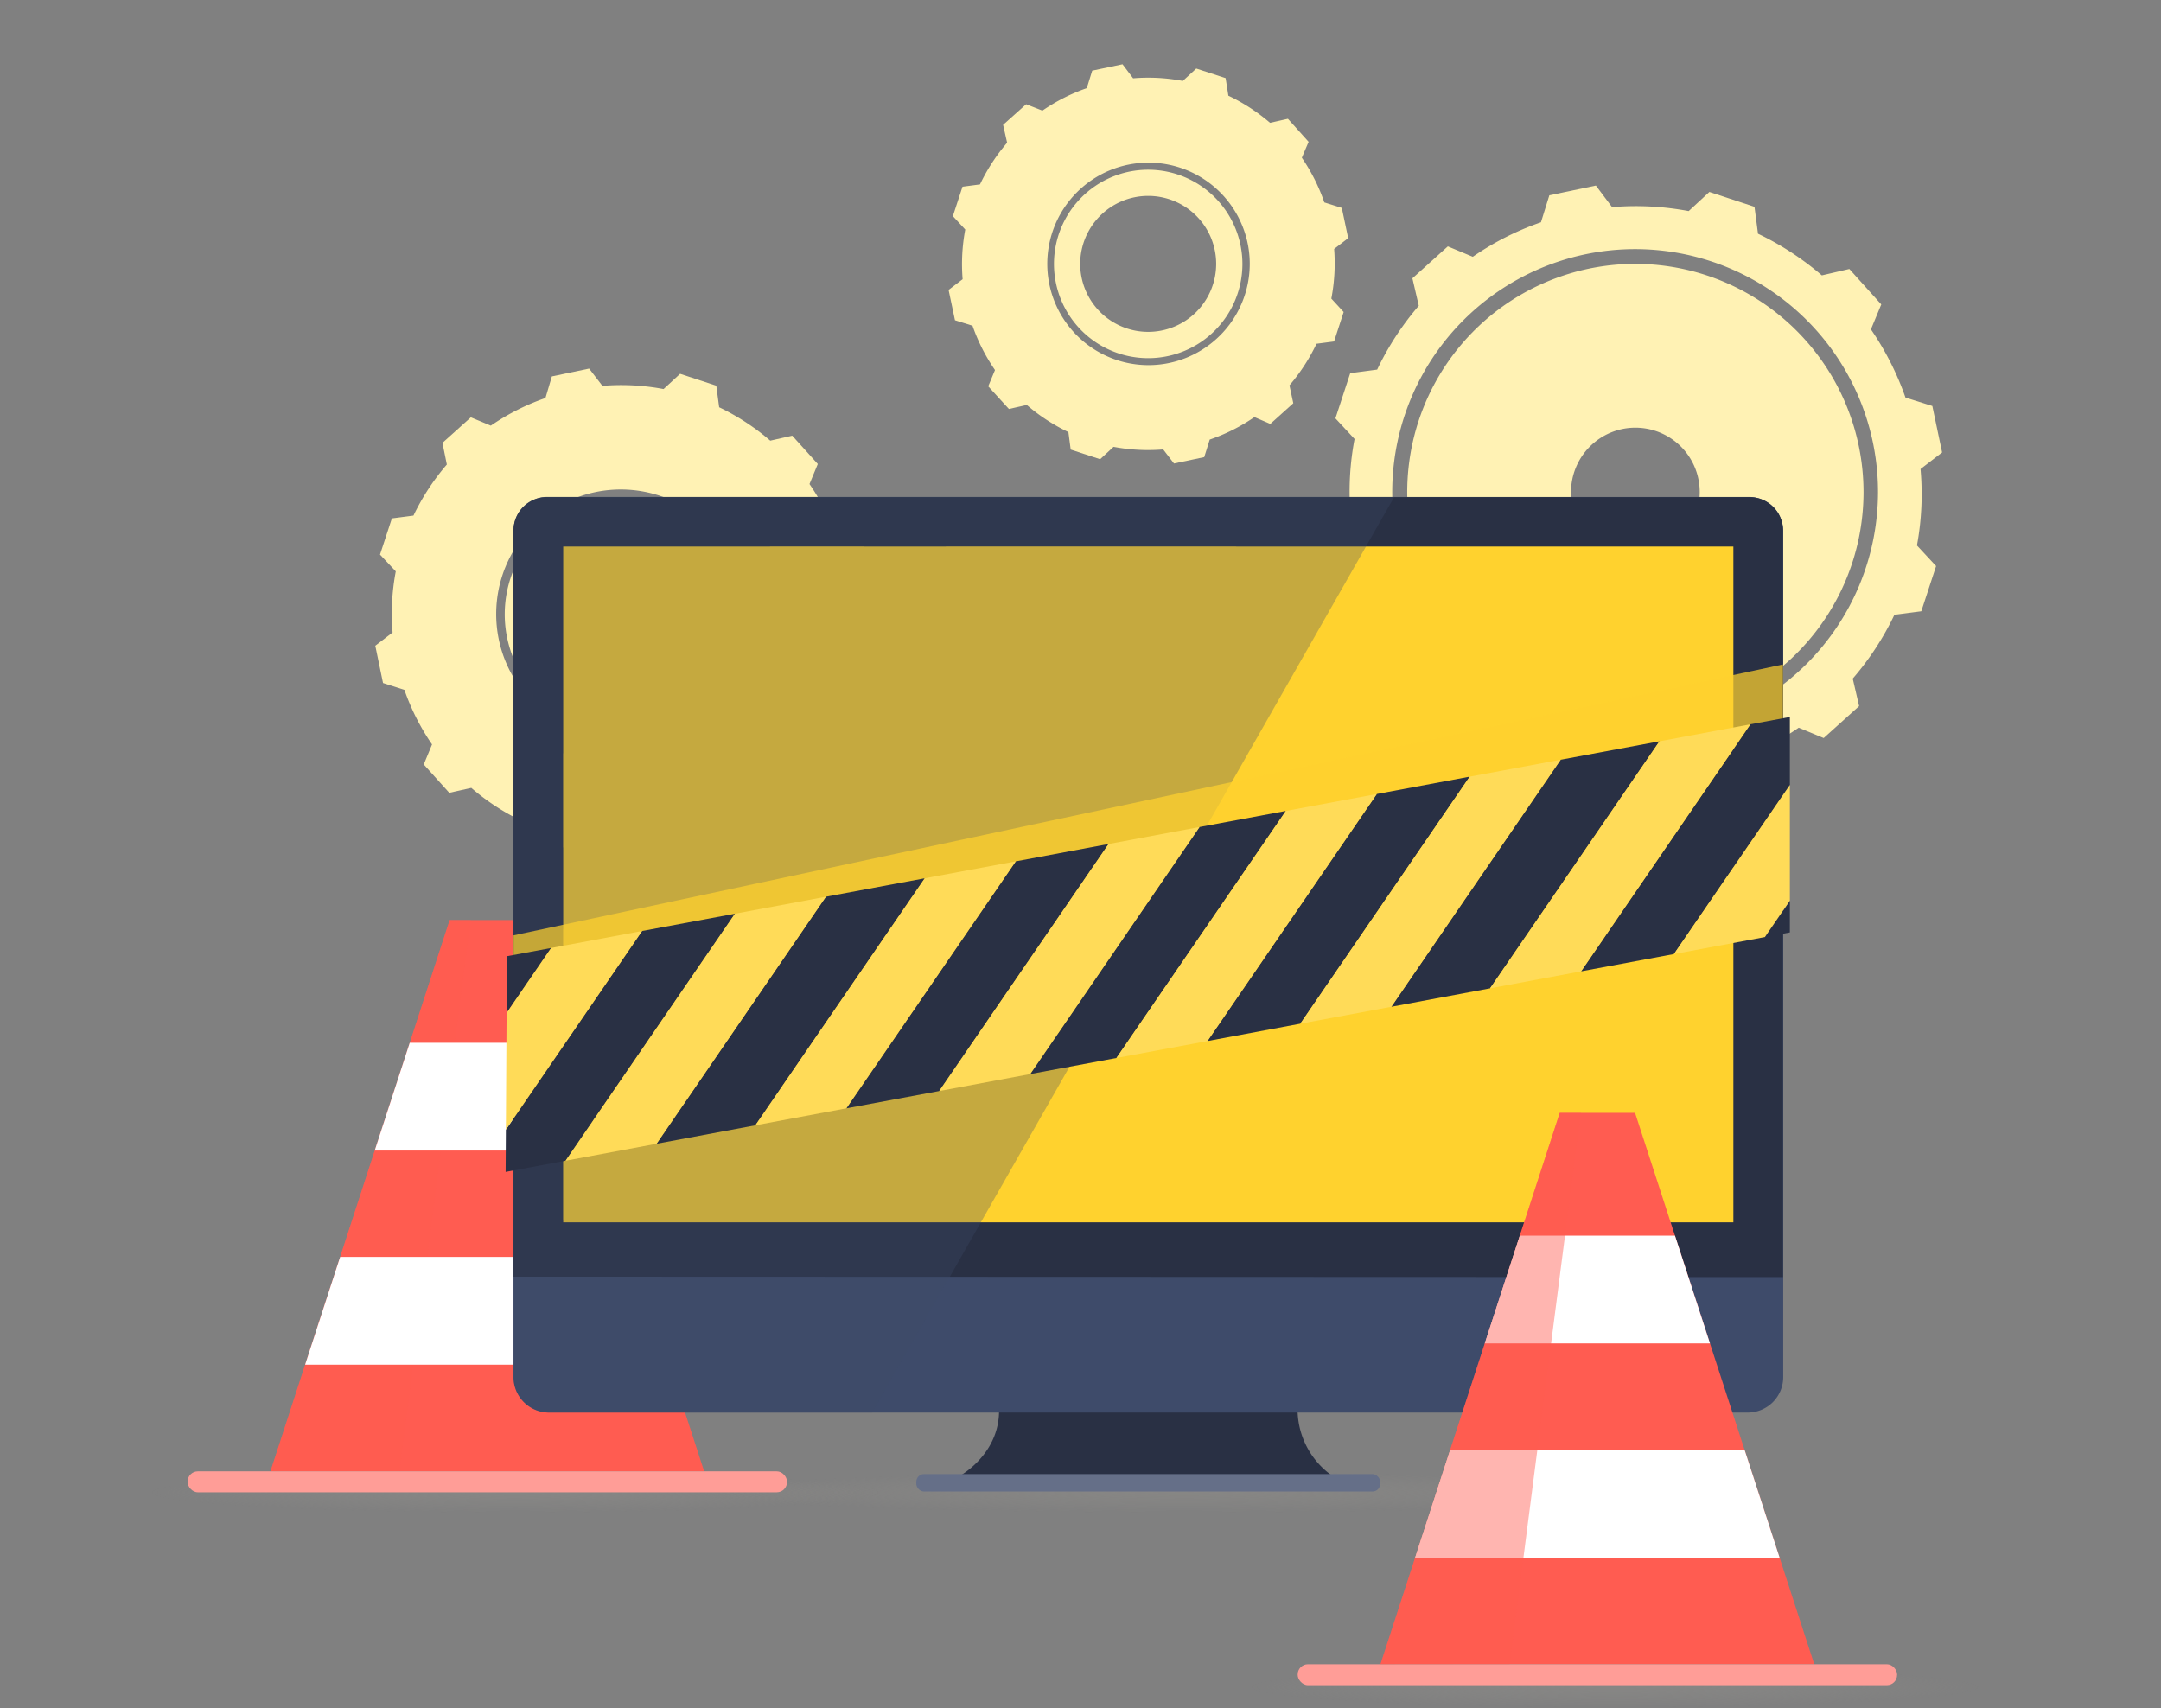 <svg xmlns="http://www.w3.org/2000/svg" xmlns:xlink="http://www.w3.org/1999/xlink" viewBox="0 0 338.53 267.57"><rect x="0" y="0" width="338.53" height="267.57" fill="#808080" stroke="none"/><defs><style>.cls-1{fill:none;}.cls-2{isolation:isolate;}.cls-20,.cls-3,.cls-4,.cls-5{mix-blend-mode:multiply;}.cls-3,.cls-4,.cls-5{opacity:0.39;}.cls-3{fill:url(#Degradado_sin_nombre_3);}.cls-4{fill:url(#Degradado_sin_nombre_3-2);}.cls-5{fill:url(#Degradado_sin_nombre_3-3);}.cls-6{fill:#fff2b4;}.cls-7,.cls-8{fill:#ff5c51;}.cls-17,.cls-18,.cls-8{mix-blend-mode:screen;}.cls-8{opacity:0.45;}.cls-9{clip-path:url(#clip-path);}.cls-10{fill:#fff;}.cls-11{fill:#ff9d97;}.cls-12{fill:#293044;}.cls-13{fill:#656f88;}.cls-14,.cls-18{fill:#3e4b6a;}.cls-15,.cls-17,.cls-20{fill:#ffd22e;}.cls-16{clip-path:url(#clip-path-2);}.cls-17{opacity:0.36;}.cls-18{opacity:0.3;}.cls-19{clip-path:url(#clip-path-3);}.cls-20{opacity:0.72;}.cls-21{fill:#ffdb58;}.cls-22{clip-path:url(#clip-path-4);}</style><radialGradient id="Degradado_sin_nombre_3" cx="529.4" cy="194.61" r="105.79" gradientTransform="translate(-195.7 217.9) scale(0.72 0.03)" gradientUnits="userSpaceOnUse"><stop offset="0" stop-color="#918f8b"></stop><stop offset="0.13" stop-color="#918f8b" stop-opacity="0.94"></stop><stop offset="0.33" stop-color="#918f8b" stop-opacity="0.78"></stop><stop offset="0.59" stop-color="#918f8b" stop-opacity="0.52"></stop><stop offset="0.88" stop-color="#918f8b" stop-opacity="0.16"></stop><stop offset="1" stop-color="#918f8b" stop-opacity="0"></stop></radialGradient><radialGradient id="Degradado_sin_nombre_3-2" cx="404.68" cy="194.61" r="105.8" gradientTransform="translate(-137.83 217.9) scale(0.54 0.03)" xlink:href="#Degradado_sin_nombre_3"></radialGradient><radialGradient id="Degradado_sin_nombre_3-3" cx="723.73" cy="402.08" r="105.8" gradientTransform="translate(-137.83 242.17) scale(0.54 0.03)" xlink:href="#Degradado_sin_nombre_3"></radialGradient><clipPath id="clip-path" transform="translate(0 10.07)"><polygon class="cls-1" points="70.44 134.05 82.24 134.05 110.31 220.43 42.37 220.43 70.44 134.05"></polygon></clipPath><clipPath id="clip-path-2" transform="translate(0 10.07)"><rect class="cls-1" x="126.94" y="36.82" width="105.87" height="183.31" transform="translate(308.36 -51.4) rotate(90)"></rect></clipPath><clipPath id="clip-path-3" transform="translate(0 10.07)"><polygon class="cls-1" points="280.39 181.48 79.16 181.48 79.72 89.17 280.39 89.17 280.39 181.48"></polygon></clipPath><clipPath id="clip-path-4" transform="translate(0 10.07)"><polygon class="cls-1" points="244.34 164.27 256.14 164.27 284.21 250.65 216.26 250.65 244.34 164.27"></polygon></clipPath></defs><g class="cls-2"><g id="Layer_2" data-name="Layer 2"><g id="Objects"><path class="cls-3" d="M77.66,223.59c0,2,47.31,3.57,105.68,3.57S289,225.56,289,223.59,241.71,220,183.34,220,77.66,221.62,77.66,223.59Z" transform="translate(0 10.07)"></path><path class="cls-4" d="M0,223.59c0,2,35.44,3.57,79.16,3.57s79.16-1.6,79.16-3.57S122.88,220,79.16,220,0,221.62,0,223.59Z" transform="translate(0 10.07)"></path><path class="cls-5" d="M171.08,253.92c0,2,35.44,3.57,79.16,3.57s79.15-1.6,79.15-3.57-35.44-3.56-79.15-3.56S171.08,252,171.08,253.92Z" transform="translate(0 10.07)"></path><path class="cls-6" d="M179.88,16.52a14.76,14.76,0,1,0,14.75,14.75A14.77,14.77,0,0,0,179.88,16.52Zm0,25.4a10.65,10.65,0,1,1,10.64-10.65A10.65,10.65,0,0,1,179.88,41.92Z" transform="translate(0 10.07)"></path><path class="cls-6" d="M209,28.93l2.2-1.69-1-4.74-2.74-.86a29.11,29.11,0,0,0-3.52-7L205,12.15l-3.24-3.61-2.8.63a29.31,29.31,0,0,0-6.53-4.25L192,2.17l-4.6-1.5-2.11,1.94a28.79,28.79,0,0,0-7.78-.41L175.85,0,171.1,1l-.85,2.74a29.11,29.11,0,0,0-6.95,3.52l-2.55-1-3.61,3.23.63,2.8a29.31,29.31,0,0,0-4.25,6.53l-2.74.36-1.51,4.61,1.94,2.1a29.2,29.2,0,0,0-.41,7.78l-2.2,1.68,1,4.75,2.75.86a28.86,28.86,0,0,0,3.52,6.94l-1.06,2.55L158.05,54l2.8-.63a29.48,29.48,0,0,0,6.52,4.25l.36,2.74,4.61,1.51,2.1-1.94a29.22,29.22,0,0,0,7.78.41l1.69,2.2,4.74-1,.86-2.75a28.74,28.74,0,0,0,7-3.52L199,56.34l3.6-3.24L202,50.3a29.56,29.56,0,0,0,4.24-6.52l2.75-.36,1.5-4.61-1.93-2.1A29.2,29.2,0,0,0,209,28.93Zm-29.07,18.2a15.86,15.86,0,1,1,15.85-15.86A15.88,15.88,0,0,1,179.88,47.13Z" transform="translate(0 10.07)"></path><path class="cls-6" d="M97.25,68a18.17,18.17,0,1,0,18.16,18.17A18.19,18.19,0,0,0,97.25,68Zm0,31.27a13.11,13.11,0,1,1,13.11-13.1A13.1,13.1,0,0,1,97.25,99.23Z" transform="translate(0 10.07)"></path><path class="cls-6" d="M133.05,83.24l2.7-2.08-1.22-5.84-3.38-1a35.71,35.71,0,0,0-4.34-8.56l1.3-3.14-4-4.44-3.45.78a36.22,36.22,0,0,0-8-5.23l-.45-3.38-5.67-1.86-2.59,2.39a35.53,35.53,0,0,0-9.58-.5l-2.08-2.71-5.84,1.23-1,3.38a35.68,35.68,0,0,0-8.56,4.33l-3.13-1.3-4.45,4L70,62.7a36.11,36.11,0,0,0-5.23,8l-3.38.44-1.86,5.67L62,79.44a35.46,35.46,0,0,0-.5,9.57l-2.71,2.08L60,96.93,63.35,98a35.79,35.79,0,0,0,4.33,8.55l-1.3,3.14,4,4.44,3.45-.77a35.72,35.72,0,0,0,8,5.22l.44,3.39L88,123.81l2.59-2.39a35.48,35.48,0,0,0,9.57.5l2.08,2.71,5.84-1.23,1.06-3.38a35.43,35.43,0,0,0,8.55-4.33l3.14,1.3,4.44-4-.77-3.45a36.41,36.41,0,0,0,5.23-8l3.38-.44,1.85-5.67-2.38-2.59A36,36,0,0,0,133.05,83.24Zm-35.8,22.41a19.52,19.52,0,1,1,19.52-19.52A19.54,19.54,0,0,1,97.25,105.65Z" transform="translate(0 10.07)"></path><path class="cls-6" d="M256.2,31.27A35.74,35.74,0,1,0,291.93,67,35.78,35.78,0,0,0,256.2,31.27Zm0,45.82A10.08,10.08,0,1,1,266.27,67,10.08,10.08,0,0,1,256.2,77.09Z" transform="translate(0 10.07)"></path><path class="cls-6" d="M300.86,63.41l3.38-2.6-1.53-7.28-4.21-1.32a45.05,45.05,0,0,0-5.41-10.68l1.62-3.91-5-5.55-4.31,1a45,45,0,0,0-10-6.52l-.55-4.22L267.78,20l-3.24,3a44.85,44.85,0,0,0-12-.62L250,19l-7.29,1.53-1.31,4.22a44.31,44.31,0,0,0-10.68,5.41l-3.91-1.63-5.55,5,1,4.3a44.92,44.92,0,0,0-6.52,10l-4.22.56-2.32,7.08,3,3.23a44,44,0,0,0-.62,12l-3.38,2.59,1.53,7.29,4.22,1.32a44.4,44.4,0,0,0,5.4,10.67l-1.62,3.92,5,5.54,4.31-1a45.63,45.63,0,0,0,10,6.52l.55,4.22,7.08,2.31,3.24-3a44.44,44.44,0,0,0,12,.63l2.59,3.38,7.29-1.54,1.31-4.21a44.31,44.31,0,0,0,10.68-5.41l3.91,1.62,5.55-5-1-4.31a44.85,44.85,0,0,0,6.53-10l4.21-.55,2.32-7.08-3-3.23A44.05,44.05,0,0,0,300.86,63.41ZM256.2,105.06a38.05,38.05,0,1,1,38-38A38.09,38.09,0,0,1,256.2,105.06Z" transform="translate(0 10.07)"></path><polygon class="cls-7" points="70.44 144.13 82.24 144.13 110.31 230.5 42.37 230.5 70.44 144.13"></polygon><polygon class="cls-8" points="70.44 144.13 42.37 230.5 62.6 230.49 73.75 144.13 70.44 144.13"></polygon><g class="cls-9"><rect class="cls-10" x="43.32" y="196.91" width="66.04" height="16.88"></rect><rect class="cls-10" x="43.32" y="163.36" width="66.04" height="16.88"></rect></g><rect class="cls-11" x="29.39" y="230.5" width="93.9" height="3.28" rx="1.6"></rect><path class="cls-12" d="M203.38,209a12.78,12.78,0,0,0,5.27,12.09H150.43s7.22-3.94,5.92-12.09Z" transform="translate(0 10.07)"></path><rect class="cls-13" x="143.54" y="230.93" width="72.67" height="2.73" rx="1.2"></rect><path class="cls-14" d="M85.8,77.85H274a5.35,5.35,0,0,1,5.35,5.35V215.73a5.56,5.56,0,0,1-5.56,5.56H86a5.56,5.56,0,0,1-5.56-5.56V83.2A5.35,5.35,0,0,1,85.8,77.85Z"></path><path class="cls-12" d="M80.45,189.93V73a5.2,5.2,0,0,1,5.19-5.19H274.12A5.21,5.21,0,0,1,279.31,73v117Z" transform="translate(0 10.07)"></path><rect class="cls-15" x="126.94" y="36.82" width="105.87" height="183.31" transform="translate(308.36 -41.32) rotate(90)"></rect><g class="cls-16"><rect class="cls-17" x="119.65" y="16.65" width="32.15" height="188.25" transform="translate(118.08 -53.45) rotate(45)"></rect><rect class="cls-17" x="138.2" y="-33.96" width="10.42" height="188.25" transform="translate(84.55 -73.71) rotate(45)"></rect></g><path class="cls-18" d="M218.42,67.77H85.64A5.2,5.2,0,0,0,80.45,73v132.7A5.57,5.57,0,0,0,86,211.22h50.67Z" transform="translate(0 10.07)"></path><g class="cls-19"><polygon class="cls-20" points="279.31 140.85 277.6 141.17 263.36 143.83 248.8 146.54 234.56 149.2 219.07 152.09 204.83 154.74 190.27 157.46 176.03 160.11 162.51 162.63 148.26 165.29 133.71 168 119.46 170.66 103.98 173.55 89.73 176.21 80.45 177.94 80.45 146.53 279.31 104.09 279.31 140.85"></polygon><polygon class="cls-12" points="215.68 124.39 189.15 163.09 203.7 160.37 230.24 121.67 215.68 124.39"></polygon><polygon class="cls-12" points="187.91 129.56 161.38 168.26 174.9 165.74 201.44 127.04 187.91 129.56"></polygon><polygon class="cls-12" points="244.48 119.02 217.95 157.72 233.43 154.83 259.97 116.13 244.48 119.02"></polygon><polygon class="cls-12" points="100.58 145.85 77.98 178.82 78.88 183.65 88.6 181.84 115.14 143.14 100.58 145.85"></polygon><polygon class="cls-12" points="72.79 151.03 75.32 164.58 86.34 148.51 72.79 151.03"></polygon><polygon class="cls-12" points="274.21 113.47 247.68 152.17 262.23 149.46 288.77 110.76 274.21 113.47"></polygon><polygon class="cls-12" points="129.38 140.48 102.85 179.18 118.33 176.29 144.87 137.59 129.38 140.48"></polygon><polygon class="cls-12" points="159.12 134.94 132.58 173.63 147.13 170.92 173.67 132.22 159.12 134.94"></polygon><polygon class="cls-12" points="303.01 108.1 276.48 146.8 291.06 144.08 317.6 105.38 303.01 108.1"></polygon><polygon class="cls-12" points="333.46 102.42 331.84 102.72 305.31 141.42 319.86 138.71 335.87 115.36 333.46 102.42"></polygon><polygon class="cls-21" points="115.14 143.14 88.6 181.84 102.85 179.18 129.38 140.48 115.14 143.14"></polygon><polygon class="cls-21" points="86.34 148.51 75.32 164.58 77.98 178.82 100.58 145.85 86.34 148.51"></polygon><polygon class="cls-21" points="173.67 132.22 147.13 170.92 161.38 168.26 187.91 129.56 173.67 132.22"></polygon><polygon class="cls-21" points="144.87 137.59 118.33 176.29 132.58 173.63 159.12 134.94 144.87 137.59"></polygon><polygon class="cls-21" points="230.24 121.67 203.7 160.37 217.95 157.72 244.48 119.02 230.24 121.67"></polygon><polygon class="cls-21" points="201.44 127.04 174.9 165.74 189.15 163.09 215.68 124.39 201.44 127.04"></polygon><polygon class="cls-21" points="288.77 110.76 262.23 149.46 276.48 146.8 303.01 108.1 288.77 110.76"></polygon><polygon class="cls-21" points="259.97 116.13 233.43 154.83 247.68 152.17 274.21 113.47 259.97 116.13"></polygon><polygon class="cls-21" points="335.87 115.36 319.86 138.71 334.11 136.05 338.53 129.61 335.87 115.36"></polygon><polygon class="cls-21" points="317.6 105.38 291.06 144.08 305.31 141.42 331.84 102.72 317.6 105.38"></polygon></g><polygon class="cls-7" points="244.34 174.34 256.14 174.34 284.21 260.72 216.26 260.72 244.34 174.34"></polygon><g class="cls-22"><rect class="cls-10" x="217.22" y="227.13" width="66.04" height="16.88"></rect><rect class="cls-10" x="217.22" y="193.58" width="66.04" height="16.88"></rect></g><rect class="cls-11" x="203.29" y="260.72" width="93.9" height="3.28" rx="1.6"></rect><polygon class="cls-8" points="244.34 174.34 216.26 260.72 236.5 260.7 247.65 174.34 244.34 174.34"></polygon></g></g></g></svg>